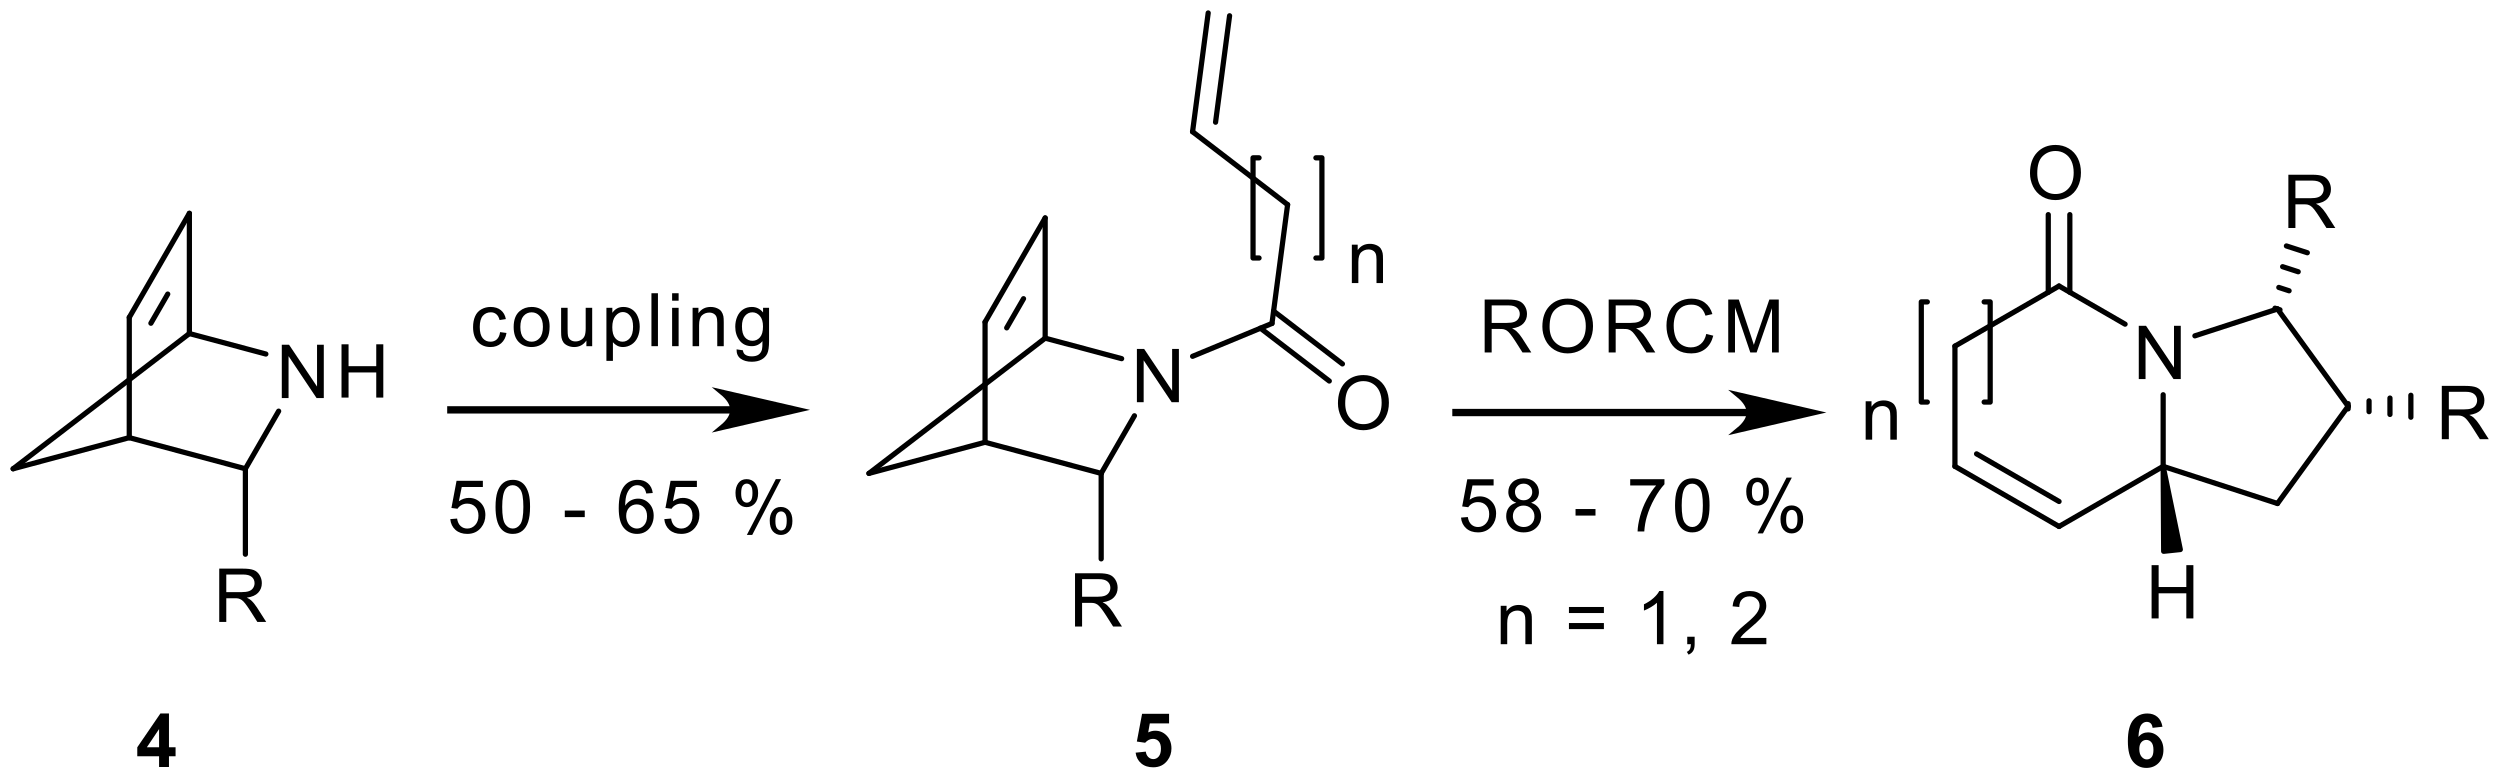 <?xml version="1.0" encoding="UTF-8"?>
<!DOCTYPE svg PUBLIC '-//W3C//DTD SVG 1.0//EN'
          'http://www.w3.org/TR/2001/REC-SVG-20010904/DTD/svg10.dtd'>
<svg stroke-dasharray="none" shape-rendering="auto" xmlns="http://www.w3.org/2000/svg" font-family="'Dialog'" text-rendering="auto" width="656" fill-opacity="1" color-interpolation="auto" color-rendering="auto" preserveAspectRatio="xMidYMid meet" font-size="12px" viewBox="0 0 656 205" fill="black" xmlns:xlink="http://www.w3.org/1999/xlink" stroke="black" image-rendering="auto" stroke-miterlimit="10" stroke-linecap="square" stroke-linejoin="miter" font-style="normal" stroke-width="1" height="205" stroke-dashoffset="0" font-weight="normal" stroke-opacity="1"
><!--Generated by the Batik Graphics2D SVG Generator--><defs id="genericDefs"
  /><g
  ><defs id="defs1"
    ><clipPath clipPathUnits="userSpaceOnUse" id="clipPath1"
      ><path d="M1.541 0.408 L247.425 0.408 L247.425 76.966 L1.541 76.966 L1.541 0.408 Z"
      /></clipPath
      ><clipPath clipPathUnits="userSpaceOnUse" id="clipPath2"
      ><path d="M140.895 67.334 L140.895 141.764 L379.942 141.764 L379.942 67.334 Z"
      /></clipPath
    ></defs
    ><g transform="scale(2.667,2.667) translate(-1.541,-0.408) matrix(1.029,0,0,1.029,-143.383,-68.852)"
    ><path d="M167.783 105.366 L167.783 100.269 L168.476 100.269 L171.153 104.269 L171.153 100.269 L171.799 100.269 L171.799 105.366 L171.107 105.366 L168.43 101.361 L168.43 105.366 L167.783 105.366 Z" stroke="none" clip-path="url(#clipPath2)"
    /></g
    ><g transform="matrix(2.743,0,0,2.743,-386.465,-184.693)"
    ><path d="M173.561 105.366 L173.561 100.269 L174.235 100.269 L174.235 102.362 L176.884 102.362 L176.884 100.269 L177.559 100.269 L177.559 105.366 L176.884 105.366 L176.884 102.962 L174.235 102.962 L174.235 105.366 L173.561 105.366 Z" stroke="none" clip-path="url(#clipPath2)"
    /></g
    ><g transform="matrix(2.743,0,0,2.743,-386.465,-184.693)"
    ><path d="M161.864 126.825 L161.864 121.728 L164.124 121.728 Q164.805 121.728 165.16 121.865 Q165.514 122.002 165.725 122.35 Q165.939 122.697 165.939 123.119 Q165.939 123.661 165.586 124.034 Q165.236 124.405 164.501 124.505 Q164.77 124.635 164.91 124.76 Q165.204 125.031 165.468 125.437 L166.356 126.825 L165.507 126.825 L164.833 125.763 Q164.536 125.305 164.344 125.061 Q164.154 124.818 164.003 124.721 Q163.853 124.623 163.695 124.586 Q163.581 124.561 163.32 124.561 L162.538 124.561 L162.538 126.825 L161.864 126.825 ZM162.538 123.977 L163.987 123.977 Q164.451 123.977 164.71 123.882 Q164.972 123.787 165.107 123.576 Q165.243 123.365 165.243 123.119 Q165.243 122.757 164.979 122.526 Q164.717 122.292 164.152 122.292 L162.538 122.292 L162.538 123.977 Z" stroke="none" clip-path="url(#clipPath2)"
    /></g
    ><g transform="matrix(2.743,0,0,2.743,-386.465,-184.693)"
    ><path d="M249.649 105.808 L249.649 100.712 L250.342 100.712 L253.019 104.712 L253.019 100.712 L253.666 100.712 L253.666 105.808 L252.973 105.808 L250.296 101.803 L250.296 105.808 L249.649 105.808 Z" stroke="none" clip-path="url(#clipPath2)"
    /></g
    ><g transform="matrix(2.743,0,0,2.743,-386.465,-184.693)"
    ><path d="M243.73 127.268 L243.73 122.171 L245.99 122.171 Q246.672 122.171 247.026 122.308 Q247.381 122.445 247.592 122.792 Q247.805 123.14 247.805 123.562 Q247.805 124.104 247.453 124.477 Q247.103 124.848 246.368 124.948 Q246.637 125.078 246.776 125.203 Q247.07 125.474 247.334 125.879 L248.222 127.268 L247.374 127.268 L246.699 126.206 Q246.403 125.747 246.21 125.504 Q246.02 125.261 245.87 125.163 Q245.719 125.066 245.561 125.029 Q245.448 125.003 245.186 125.003 L244.405 125.003 L244.405 127.268 L243.73 127.268 ZM244.405 124.419 L245.853 124.419 Q246.317 124.419 246.577 124.324 Q246.838 124.229 246.973 124.018 Q247.11 123.807 247.11 123.562 Q247.11 123.2 246.845 122.968 Q246.583 122.734 246.018 122.734 L244.405 122.734 L244.405 124.419 Z" stroke="none" clip-path="url(#clipPath2)"
    /></g
    ><g transform="matrix(2.743,0,0,2.743,-386.465,-184.693)"
    ><path d="M268.882 105.917 Q268.882 104.647 269.563 103.931 Q270.245 103.212 271.322 103.212 Q272.027 103.212 272.593 103.551 Q273.16 103.887 273.457 104.489 Q273.756 105.092 273.756 105.857 Q273.756 106.633 273.443 107.245 Q273.13 107.857 272.555 108.172 Q271.983 108.487 271.318 108.487 Q270.599 108.487 270.031 108.14 Q269.466 107.79 269.174 107.189 Q268.882 106.587 268.882 105.917 ZM269.577 105.926 Q269.577 106.849 270.071 107.379 Q270.567 107.908 271.315 107.908 Q272.076 107.908 272.567 107.373 Q273.061 106.837 273.061 105.854 Q273.061 105.231 272.85 104.767 Q272.639 104.304 272.233 104.049 Q271.83 103.792 271.325 103.792 Q270.609 103.792 270.092 104.285 Q269.577 104.777 269.577 105.926 Z" stroke="none" clip-path="url(#clipPath2)"
    /></g
    ><g transform="matrix(2.743,0,0,2.743,-386.465,-184.693)"
    ><path d="M345.49 103.595 L345.49 98.498 L346.183 98.498 L348.86 102.499 L348.86 98.498 L349.507 98.498 L349.507 103.595 L348.814 103.595 L346.137 99.59 L346.137 103.595 L345.49 103.595 Z" stroke="none" clip-path="url(#clipPath2)"
    /></g
    ><g transform="matrix(2.743,0,0,2.743,-386.465,-184.693)"
    ><path d="M335.084 83.903 Q335.084 82.632 335.765 81.916 Q336.447 81.198 337.524 81.198 Q338.229 81.198 338.795 81.536 Q339.362 81.872 339.659 82.475 Q339.958 83.078 339.958 83.842 Q339.958 84.619 339.645 85.231 Q339.332 85.843 338.757 86.158 Q338.185 86.473 337.52 86.473 Q336.801 86.473 336.233 86.125 Q335.668 85.775 335.376 85.175 Q335.084 84.573 335.084 83.903 ZM335.779 83.912 Q335.779 84.834 336.273 85.365 Q336.769 85.894 337.517 85.894 Q338.278 85.894 338.769 85.358 Q339.263 84.823 339.263 83.84 Q339.263 83.217 339.052 82.753 Q338.841 82.29 338.435 82.035 Q338.032 81.777 337.527 81.777 Q336.81 81.777 336.294 82.271 Q335.779 82.762 335.779 83.912 Z" stroke="none" clip-path="url(#clipPath2)"
    /></g
    ><g transform="matrix(2.743,0,0,2.743,-386.465,-184.693)"
    ><path d="M359.8 89.142 L359.8 84.046 L362.059 84.046 Q362.741 84.046 363.096 84.182 Q363.45 84.319 363.661 84.667 Q363.874 85.014 363.874 85.436 Q363.874 85.978 363.522 86.352 Q363.172 86.722 362.437 86.822 Q362.706 86.952 362.845 87.077 Q363.139 87.348 363.404 87.754 L364.291 89.142 L363.443 89.142 L362.769 88.081 Q362.472 87.622 362.28 87.378 Q362.09 87.135 361.939 87.038 Q361.788 86.94 361.631 86.903 Q361.517 86.878 361.255 86.878 L360.474 86.878 L360.474 89.142 L359.8 89.142 ZM360.474 86.294 L361.923 86.294 Q362.386 86.294 362.646 86.199 Q362.908 86.104 363.042 85.893 Q363.179 85.682 363.179 85.436 Q363.179 85.075 362.915 84.843 Q362.653 84.609 362.087 84.609 L360.474 84.609 L360.474 86.294 Z" stroke="none" clip-path="url(#clipPath2)"
    /></g
    ><g transform="matrix(2.743,0,0,2.743,-386.465,-184.693)"
    ><path d="M346.716 126.492 L346.716 121.396 L347.39 121.396 L347.39 123.488 L350.039 123.488 L350.039 121.396 L350.714 121.396 L350.714 126.492 L350.039 126.492 L350.039 124.089 L347.39 124.089 L347.39 126.492 L346.716 126.492 Z" stroke="none" clip-path="url(#clipPath2)"
    /></g
    ><g transform="matrix(2.743,0,0,2.743,-386.465,-184.693)"
    ><path d="M374.478 109.345 L374.478 104.248 L376.738 104.248 Q377.419 104.248 377.774 104.385 Q378.128 104.522 378.339 104.87 Q378.553 105.217 378.553 105.639 Q378.553 106.181 378.2 106.555 Q377.85 106.925 377.115 107.025 Q377.384 107.155 377.524 107.28 Q377.818 107.551 378.082 107.957 L378.97 109.345 L378.121 109.345 L377.447 108.284 Q377.15 107.825 376.958 107.581 Q376.768 107.338 376.617 107.24 Q376.467 107.143 376.309 107.106 Q376.195 107.081 375.933 107.081 L375.152 107.081 L375.152 109.345 L374.478 109.345 ZM375.152 106.496 L376.601 106.496 Q377.065 106.496 377.324 106.401 Q377.586 106.306 377.721 106.096 Q377.857 105.885 377.857 105.639 Q377.857 105.277 377.593 105.046 Q377.331 104.812 376.766 104.812 L375.152 104.812 L375.152 106.496 Z" stroke="none" clip-path="url(#clipPath2)"
    /></g
    ><g stroke-width="0.5" transform="matrix(2.743,0,0,2.743,-386.465,-184.693)" stroke-linejoin="round" stroke-linecap="round"
    ><path fill="none" d="M142.149 112.175 L159.007 99.239" clip-path="url(#clipPath2)"
    /></g
    ><g stroke-width="0.5" transform="matrix(2.743,0,0,2.743,-386.465,-184.693)" stroke-linejoin="round" stroke-linecap="round"
    ><path fill="none" d="M142.149 112.175 L153.257 109.198" clip-path="url(#clipPath2)"
    /></g
    ><g stroke-width="0.5" transform="matrix(2.743,0,0,2.743,-386.465,-184.693)" stroke-linejoin="round" stroke-linecap="round"
    ><path fill="none" d="M153.257 109.198 L164.366 112.175" clip-path="url(#clipPath2)"
    /></g
    ><g stroke-width="0.5" transform="matrix(2.743,0,0,2.743,-386.465,-184.693)" stroke-linejoin="round" stroke-linecap="round"
    ><path fill="none" d="M164.366 112.175 L167.547 106.665" clip-path="url(#clipPath2)"
    /></g
    ><g stroke-width="0.5" transform="matrix(2.743,0,0,2.743,-386.465,-184.693)" stroke-linejoin="round" stroke-linecap="round"
    ><path fill="none" d="M159.007 99.239 L166.323 101.199" clip-path="url(#clipPath2)"
    /></g
    ><g stroke-width="0.5" transform="matrix(2.743,0,0,2.743,-386.465,-184.693)" stroke-linejoin="round" stroke-linecap="round"
    ><path fill="none" d="M153.257 109.198 L153.257 97.698" clip-path="url(#clipPath2)"
    /></g
    ><g stroke-width="0.5" transform="matrix(2.743,0,0,2.743,-386.465,-184.693)" stroke-linejoin="round" stroke-linecap="round"
    ><path fill="none" d="M159.007 99.239 L159.007 87.739" clip-path="url(#clipPath2)"
    /></g
    ><g stroke-width="0.5" transform="matrix(2.743,0,0,2.743,-386.465,-184.693)" stroke-linejoin="round" stroke-linecap="round"
    ><path fill="none" d="M159.007 87.739 L153.257 97.698 M156.937 95.465 L155.327 98.253" clip-path="url(#clipPath2)"
    /></g
    ><g stroke-width="0.5" transform="matrix(2.743,0,0,2.743,-386.465,-184.693)" stroke-linejoin="round" stroke-linecap="round"
    ><path fill="none" d="M164.366 112.175 L164.366 120.35" clip-path="url(#clipPath2)"
    /></g
    ><g transform="matrix(2.743,0,0,2.743,-386.465,-184.693)"
    ><path d="M183.92 106.44 L183.92 106.64 L211.019 106.64 L211.019 106.44 ZM217.269 106.54 L209.961 104.853 Q212.019 106.54 209.961 108.228 Z" stroke="none" clip-path="url(#clipPath2)"
    /></g
    ><g stroke-width="0.5" transform="matrix(2.743,0,0,2.743,-386.465,-184.693)"
    ><path fill="none" d="M183.92 106.44 L183.92 106.64 L211.019 106.64 L211.019 106.44 ZM217.269 106.54 L209.961 104.853 Q212.019 106.54 209.961 108.228 Z" clip-path="url(#clipPath2)"
    /></g
    ><g stroke-width="0.5" transform="matrix(2.743,0,0,2.743,-386.465,-184.693)" stroke-linejoin="round" stroke-linecap="round"
    ><path fill="none" d="M224.016 112.618 L240.874 99.682" clip-path="url(#clipPath2)"
    /></g
    ><g stroke-width="0.5" transform="matrix(2.743,0,0,2.743,-386.465,-184.693)" stroke-linejoin="round" stroke-linecap="round"
    ><path fill="none" d="M224.016 112.618 L235.124 109.641" clip-path="url(#clipPath2)"
    /></g
    ><g stroke-width="0.5" transform="matrix(2.743,0,0,2.743,-386.465,-184.693)" stroke-linejoin="round" stroke-linecap="round"
    ><path fill="none" d="M235.124 109.641 L246.232 112.618" clip-path="url(#clipPath2)"
    /></g
    ><g stroke-width="0.5" transform="matrix(2.743,0,0,2.743,-386.465,-184.693)" stroke-linejoin="round" stroke-linecap="round"
    ><path fill="none" d="M246.232 112.618 L249.413 107.107" clip-path="url(#clipPath2)"
    /></g
    ><g stroke-width="0.5" transform="matrix(2.743,0,0,2.743,-386.465,-184.693)" stroke-linejoin="round" stroke-linecap="round"
    ><path fill="none" d="M240.874 99.682 L248.189 101.642" clip-path="url(#clipPath2)"
    /></g
    ><g stroke-width="0.5" transform="matrix(2.743,0,0,2.743,-386.465,-184.693)" stroke-linejoin="round" stroke-linecap="round"
    ><path fill="none" d="M235.124 109.641 L235.124 98.141" clip-path="url(#clipPath2)"
    /></g
    ><g stroke-width="0.5" transform="matrix(2.743,0,0,2.743,-386.465,-184.693)" stroke-linejoin="round" stroke-linecap="round"
    ><path fill="none" d="M240.874 99.682 L240.874 88.182" clip-path="url(#clipPath2)"
    /></g
    ><g stroke-width="0.5" transform="matrix(2.743,0,0,2.743,-386.465,-184.693)" stroke-linejoin="round" stroke-linecap="round"
    ><path fill="none" d="M240.874 88.182 L235.124 98.141 M238.804 95.907 L237.194 98.696" clip-path="url(#clipPath2)"
    /></g
    ><g stroke-width="0.5" transform="matrix(2.743,0,0,2.743,-386.465,-184.693)" stroke-linejoin="round" stroke-linecap="round"
    ><path fill="none" d="M246.232 112.618 L246.232 120.793" clip-path="url(#clipPath2)"
    /></g
    ><g stroke-width="0.5" transform="matrix(2.743,0,0,2.743,-386.465,-184.693)" stroke-linejoin="round" stroke-linecap="round"
    ><path fill="none" d="M254.977 101.418 L262.57 98.273" clip-path="url(#clipPath2)"
    /></g
    ><g stroke-width="0.5" transform="matrix(2.743,0,0,2.743,-386.465,-184.693)" stroke-linejoin="round" stroke-linecap="round"
    ><path fill="none" d="M261.469 98.729 L268.053 103.781 M262.725 97.092 L269.309 102.144" clip-path="url(#clipPath2)"
    /></g
    ><g stroke-width="0.5" transform="matrix(2.743,0,0,2.743,-386.465,-184.693)" stroke-linejoin="round" stroke-linecap="round"
    ><path fill="none" d="M262.57 98.273 L264.066 86.911" clip-path="url(#clipPath2)"
    /></g
    ><g stroke-width="0.5" transform="matrix(2.743,0,0,2.743,-386.465,-184.693)" stroke-linejoin="round" stroke-linecap="round"
    ><path fill="none" d="M264.066 86.911 L254.974 79.934" clip-path="url(#clipPath2)"
    /></g
    ><g stroke-width="0.5" transform="matrix(2.743,0,0,2.743,-386.465,-184.693)" stroke-linejoin="round" stroke-linecap="round"
    ><path fill="none" d="M254.974 79.934 L256.469 68.572 M257.174 79.023 L258.515 68.841" clip-path="url(#clipPath2)"
    /></g
    ><g stroke-width="0.5" transform="matrix(2.743,0,0,2.743,-386.465,-184.693)" stroke-linejoin="round" stroke-linecap="round"
    ><path fill="none" d="M266.773 92.014 L267.348 92.014 L267.348 82.431 L266.773 82.431" clip-path="url(#clipPath2)"
    /></g
    ><g stroke-width="0.5" transform="matrix(2.743,0,0,2.743,-386.465,-184.693)" stroke-linejoin="round" stroke-linecap="round"
    ><path fill="none" d="M261.334 82.431 L260.759 82.431 L260.759 92.014 L261.334 92.014" clip-path="url(#clipPath2)"
    /></g
    ><g transform="matrix(2.743,0,0,2.743,-386.465,-184.693)"
    ><path d="M270.211 94.41 L270.211 90.741 L270.771 90.741 L270.771 91.262 Q271.174 90.658 271.939 90.658 Q272.27 90.658 272.547 90.778 Q272.825 90.895 272.964 91.089 Q273.102 91.282 273.157 91.55 Q273.192 91.722 273.192 92.153 L273.192 94.41 L272.57 94.41 L272.57 92.178 Q272.57 91.798 272.496 91.609 Q272.425 91.421 272.24 91.31 Q272.056 91.197 271.807 91.197 Q271.409 91.197 271.121 91.451 Q270.833 91.702 270.833 92.406 L270.833 94.41 L270.211 94.41 Z" stroke="none" clip-path="url(#clipPath2)"
    /></g
    ><g stroke-width="0.5" transform="matrix(2.743,0,0,2.743,-386.465,-184.693)" stroke-linejoin="round" stroke-linecap="round"
    ><path fill="none" d="M327.904 100.445 L327.904 111.945" clip-path="url(#clipPath2)"
    /></g
    ><g stroke-width="0.5" transform="matrix(2.743,0,0,2.743,-386.465,-184.693)" stroke-linejoin="round" stroke-linecap="round"
    ><path fill="none" d="M327.904 111.945 L337.863 117.695 M329.974 110.75 L337.863 115.305" clip-path="url(#clipPath2)"
    /></g
    ><g stroke-width="0.5" transform="matrix(2.743,0,0,2.743,-386.465,-184.693)" stroke-linejoin="round" stroke-linecap="round"
    ><path fill="none" d="M337.863 117.695 L347.823 111.945" clip-path="url(#clipPath2)"
    /></g
    ><g stroke-width="0.5" transform="matrix(2.743,0,0,2.743,-386.465,-184.693)" stroke-linejoin="round" stroke-linecap="round"
    ><path fill="none" d="M347.823 111.945 L347.823 105.095" clip-path="url(#clipPath2)"
    /></g
    ><g stroke-width="0.5" transform="matrix(2.743,0,0,2.743,-386.465,-184.693)" stroke-linejoin="round" stroke-linecap="round"
    ><path fill="none" d="M344.18 98.342 L337.863 94.695" clip-path="url(#clipPath2)"
    /></g
    ><g stroke-width="0.5" transform="matrix(2.743,0,0,2.743,-386.465,-184.693)" stroke-linejoin="round" stroke-linecap="round"
    ><path fill="none" d="M337.863 94.695 L327.904 100.445" clip-path="url(#clipPath2)"
    /></g
    ><g stroke-width="0.5" transform="matrix(2.743,0,0,2.743,-386.465,-184.693)" stroke-linejoin="round" stroke-linecap="round"
    ><path fill="none" d="M347.823 111.945 L358.76 115.499" clip-path="url(#clipPath2)"
    /></g
    ><g stroke-width="0.5" transform="matrix(2.743,0,0,2.743,-386.465,-184.693)" stroke-linejoin="round" stroke-linecap="round"
    ><path fill="none" d="M358.76 115.499 L365.519 106.195" clip-path="url(#clipPath2)"
    /></g
    ><g stroke-width="0.5" transform="matrix(2.743,0,0,2.743,-386.465,-184.693)" stroke-linejoin="round" stroke-linecap="round"
    ><path fill="none" d="M365.519 106.195 L358.76 96.891" clip-path="url(#clipPath2)"
    /></g
    ><g stroke-width="0.5" transform="matrix(2.743,0,0,2.743,-386.465,-184.693)" stroke-linejoin="round" stroke-linecap="round"
    ><path fill="none" d="M358.76 96.891 L350.859 99.459" clip-path="url(#clipPath2)"
    /></g
    ><g stroke-width="0.5" transform="matrix(2.743,0,0,2.743,-386.465,-184.693)" stroke-linejoin="round" stroke-linecap="round"
    ><path fill="none" d="M338.895 95.29 L338.895 87.865 M336.832 95.29 L336.832 87.865" clip-path="url(#clipPath2)"
    /></g
    ><g stroke-width="0.5" transform="matrix(2.743,0,0,2.743,-386.465,-184.693)" stroke-linejoin="round" stroke-linecap="round"
    ><path fill="none" d="M358.522 96.814 L358.998 96.969 M358.887 94.829 L359.869 95.149 M359.251 92.845 L360.741 93.329 M359.615 90.861 L361.613 91.509" clip-path="url(#clipPath2)"
    /></g
    ><g transform="matrix(2.743,0,0,2.743,-386.465,-184.693)"
    ><path d="M347.823 111.945 L349.463 119.901 L347.872 120.069 Z" stroke="none" clip-path="url(#clipPath2)"
    /></g
    ><g stroke-width="0.5" transform="matrix(2.743,0,0,2.743,-386.465,-184.693)" stroke-linejoin="round" stroke-linecap="round"
    ><path fill="none" d="M347.823 111.945 L349.463 119.901 L347.872 120.069 Z" clip-path="url(#clipPath2)"
    /></g
    ><g stroke-width="0.5" transform="matrix(2.743,0,0,2.743,-386.465,-184.693)" stroke-linejoin="round" stroke-linecap="round"
    ><path fill="none" d="M330.7 105.796 L331.275 105.796 L331.275 96.212 L330.7 96.212" clip-path="url(#clipPath2)"
    /></g
    ><g stroke-width="0.5" transform="matrix(2.743,0,0,2.743,-386.465,-184.693)" stroke-linejoin="round" stroke-linecap="round"
    ><path fill="none" d="M325.261 96.212 L324.686 96.212 L324.686 105.796 L325.261 105.796" clip-path="url(#clipPath2)"
    /></g
    ><g transform="matrix(2.743,0,0,2.743,-386.465,-184.693)"
    ><path d="M319.364 109.389 L319.364 105.72 L319.924 105.72 L319.924 106.241 Q320.327 105.637 321.091 105.637 Q321.423 105.637 321.7 105.757 Q321.978 105.875 322.116 106.068 Q322.255 106.262 322.31 106.529 Q322.344 106.701 322.344 107.132 L322.344 109.389 L321.723 109.389 L321.723 107.158 Q321.723 106.778 321.649 106.589 Q321.577 106.4 321.393 106.289 Q321.209 106.176 320.96 106.176 Q320.562 106.176 320.274 106.43 Q319.986 106.681 319.986 107.386 L319.986 109.389 L319.364 109.389 Z" stroke="none" clip-path="url(#clipPath2)"
    /></g
    ><g transform="matrix(2.743,0,0,2.743,-386.465,-184.693)"
    ><path d="M280.07 106.694 L280.07 106.894 L308.249 106.894 L308.249 106.694 ZM314.499 106.794 L307.191 105.107 Q309.249 106.794 307.191 108.481 Z" stroke="none" clip-path="url(#clipPath2)"
    /></g
    ><g stroke-width="0.5" transform="matrix(2.743,0,0,2.743,-386.465,-184.693)"
    ><path fill="none" d="M280.07 106.694 L280.07 106.894 L308.249 106.894 L308.249 106.694 ZM314.499 106.794 L307.191 105.107 Q309.249 106.794 307.191 108.481 Z" clip-path="url(#clipPath2)"
    /></g
    ><g transform="matrix(2.743,0,0,2.743,-386.465,-184.693)"
    ><path d="M188.73 99.103 L189.343 99.184 Q189.242 99.815 188.829 100.174 Q188.417 100.531 187.816 100.531 Q187.063 100.531 186.605 100.038 Q186.146 99.546 186.146 98.627 Q186.146 98.032 186.342 97.588 Q186.54 97.141 186.943 96.92 Q187.346 96.696 187.818 96.696 Q188.417 96.696 188.797 96.998 Q189.177 97.3 189.283 97.857 L188.68 97.949 Q188.592 97.581 188.373 97.394 Q188.155 97.208 187.844 97.208 Q187.374 97.208 187.079 97.544 Q186.786 97.88 186.786 98.61 Q186.786 99.35 187.07 99.686 Q187.353 100.02 187.809 100.02 Q188.175 100.02 188.419 99.797 Q188.666 99.571 188.73 99.103 Z" stroke="none" clip-path="url(#clipPath2)"
    /></g
    ><g transform="matrix(2.743,0,0,2.743,-386.465,-184.693)"
    ><path d="M190.029 98.613 Q190.029 97.595 190.595 97.104 Q191.07 96.696 191.749 96.696 Q192.507 96.696 192.986 97.192 Q193.467 97.687 193.467 98.562 Q193.467 99.269 193.253 99.677 Q193.041 100.082 192.636 100.308 Q192.231 100.531 191.749 100.531 Q190.98 100.531 190.503 100.038 Q190.029 99.543 190.029 98.613 ZM190.669 98.613 Q190.669 99.317 190.975 99.67 Q191.284 100.02 191.749 100.02 Q192.212 100.02 192.518 99.668 Q192.827 99.315 192.827 98.592 Q192.827 97.913 192.518 97.562 Q192.21 97.21 191.749 97.21 Q191.284 97.21 190.975 97.56 Q190.669 97.908 190.669 98.613 Z" stroke="none" clip-path="url(#clipPath2)"
    /></g
    ><g transform="matrix(2.743,0,0,2.743,-386.465,-184.693)"
    ><path d="M196.986 100.448 L196.986 99.909 Q196.558 100.531 195.821 100.531 Q195.496 100.531 195.215 100.407 Q194.934 100.283 194.796 100.094 Q194.66 99.905 194.605 99.633 Q194.568 99.449 194.568 99.053 L194.568 96.779 L195.19 96.779 L195.19 98.813 Q195.19 99.301 195.227 99.469 Q195.286 99.716 195.475 99.856 Q195.667 99.995 195.945 99.995 Q196.226 99.995 196.47 99.852 Q196.717 99.709 196.818 99.463 Q196.919 99.214 196.919 98.744 L196.919 96.779 L197.541 96.779 L197.541 100.448 L196.986 100.448 Z" stroke="none" clip-path="url(#clipPath2)"
    /></g
    ><g transform="matrix(2.743,0,0,2.743,-386.465,-184.693)"
    ><path d="M198.902 101.856 L198.902 96.779 L199.469 96.779 L199.469 97.256 Q199.669 96.975 199.92 96.837 Q200.174 96.696 200.533 96.696 Q201.003 96.696 201.362 96.938 Q201.721 97.18 201.903 97.62 Q202.088 98.06 202.088 98.585 Q202.088 99.149 201.885 99.601 Q201.682 100.05 201.298 100.292 Q200.913 100.531 200.487 100.531 Q200.176 100.531 199.929 100.4 Q199.683 100.269 199.524 100.068 L199.524 101.856 L198.902 101.856 ZM199.464 98.633 Q199.464 99.343 199.75 99.681 Q200.038 100.02 200.445 100.02 Q200.86 100.02 201.155 99.67 Q201.452 99.317 201.452 98.583 Q201.452 97.88 201.162 97.532 Q200.874 97.182 200.473 97.182 Q200.077 97.182 199.771 97.556 Q199.464 97.926 199.464 98.633 Z" stroke="none" clip-path="url(#clipPath2)"
    /></g
    ><g transform="matrix(2.743,0,0,2.743,-386.465,-184.693)"
    ><path d="M203.209 100.448 L203.209 95.384 L203.831 95.384 L203.831 100.448 L203.209 100.448 Z" stroke="none" clip-path="url(#clipPath2)"
    /></g
    ><g transform="matrix(2.743,0,0,2.743,-386.465,-184.693)"
    ><path d="M205.187 96.098 L205.187 95.384 L205.809 95.384 L205.809 96.098 L205.187 96.098 ZM205.187 100.448 L205.187 96.779 L205.809 96.779 L205.809 100.448 L205.187 100.448 Z" stroke="none" clip-path="url(#clipPath2)"
    /></g
    ><g transform="matrix(2.743,0,0,2.743,-386.465,-184.693)"
    ><path d="M207.146 100.448 L207.146 96.779 L207.706 96.779 L207.706 97.3 Q208.109 96.696 208.874 96.696 Q209.205 96.696 209.482 96.816 Q209.761 96.934 209.899 97.127 Q210.037 97.321 210.092 97.588 Q210.127 97.76 210.127 98.191 L210.127 100.448 L209.505 100.448 L209.505 98.217 Q209.505 97.837 209.431 97.648 Q209.36 97.459 209.175 97.348 Q208.991 97.235 208.743 97.235 Q208.344 97.235 208.056 97.489 Q207.768 97.74 207.768 98.445 L207.768 100.448 L207.146 100.448 Z" stroke="none" clip-path="url(#clipPath2)"
    /></g
    ><g transform="matrix(2.743,0,0,2.743,-386.465,-184.693)"
    ><path d="M211.352 100.752 L211.957 100.842 Q211.994 101.123 212.167 101.25 Q212.4 101.423 212.8 101.423 Q213.231 101.423 213.466 101.25 Q213.701 101.077 213.784 100.766 Q213.832 100.577 213.83 99.967 Q213.422 100.448 212.814 100.448 Q212.056 100.448 211.642 99.903 Q211.227 99.357 211.227 98.592 Q211.227 98.067 211.416 97.625 Q211.607 97.18 211.969 96.938 Q212.331 96.696 212.816 96.696 Q213.466 96.696 213.887 97.222 L213.887 96.779 L214.461 96.779 L214.461 99.951 Q214.461 100.808 214.286 101.165 Q214.113 101.524 213.733 101.731 Q213.356 101.939 212.803 101.939 Q212.146 101.939 211.741 101.641 Q211.338 101.347 211.352 100.752 ZM211.868 98.548 Q211.868 99.269 212.153 99.601 Q212.441 99.933 212.872 99.933 Q213.3 99.933 213.59 99.603 Q213.881 99.274 213.881 98.569 Q213.881 97.894 213.581 97.553 Q213.284 97.21 212.863 97.21 Q212.448 97.21 212.158 97.549 Q211.868 97.885 211.868 98.548 Z" stroke="none" clip-path="url(#clipPath2)"
    /></g
    ><g transform="matrix(2.743,0,0,2.743,-386.465,-184.693)"
    ><path d="M183.965 116.993 L184.616 116.938 Q184.69 117.415 184.953 117.654 Q185.218 117.894 185.591 117.894 Q186.04 117.894 186.351 117.555 Q186.662 117.217 186.662 116.657 Q186.662 116.125 186.362 115.819 Q186.065 115.51 185.582 115.51 Q185.28 115.51 185.038 115.648 Q184.796 115.784 184.658 116.001 L184.075 115.925 L184.566 113.324 L187.083 113.324 L187.083 113.918 L185.063 113.918 L184.789 115.28 Q185.245 114.962 185.747 114.962 Q186.411 114.962 186.867 115.422 Q187.323 115.881 187.323 116.602 Q187.323 117.29 186.922 117.79 Q186.434 118.407 185.591 118.407 Q184.9 118.407 184.462 118.021 Q184.027 117.631 183.965 116.993 Z" stroke="none" clip-path="url(#clipPath2)"
    /></g
    ><g transform="matrix(2.743,0,0,2.743,-386.465,-184.693)"
    ><path d="M188.295 115.821 Q188.295 114.923 188.479 114.377 Q188.663 113.829 189.027 113.532 Q189.393 113.234 189.946 113.234 Q190.354 113.234 190.66 113.398 Q190.969 113.561 191.169 113.873 Q191.369 114.181 191.482 114.626 Q191.597 115.068 191.597 115.821 Q191.597 116.712 191.413 117.26 Q191.231 117.809 190.865 118.108 Q190.501 118.407 189.946 118.407 Q189.214 118.407 188.794 117.88 Q188.295 117.249 188.295 115.821 ZM188.933 115.821 Q188.933 117.069 189.225 117.482 Q189.518 117.894 189.946 117.894 Q190.375 117.894 190.665 117.479 Q190.957 117.065 190.957 115.821 Q190.957 114.57 190.665 114.16 Q190.375 113.748 189.939 113.748 Q189.511 113.748 189.255 114.112 Q188.933 114.575 188.933 115.821 Z" stroke="none" clip-path="url(#clipPath2)"
    /></g
    ><g transform="matrix(2.743,0,0,2.743,-386.465,-184.693)"
    ><path d="M194.92 116.8 L194.92 116.173 L196.83 116.173 L196.83 116.8 L194.92 116.8 Z" stroke="none" clip-path="url(#clipPath2)"
    /></g
    ><g transform="matrix(2.743,0,0,2.743,-386.465,-184.693)"
    ><path d="M203.335 114.494 L202.715 114.543 Q202.632 114.177 202.48 114.011 Q202.229 113.746 201.858 113.746 Q201.561 113.746 201.338 113.912 Q201.043 114.126 200.873 114.538 Q200.704 114.948 200.697 115.708 Q200.923 115.365 201.248 115.199 Q201.573 115.033 201.928 115.033 Q202.549 115.033 202.987 115.492 Q203.424 115.95 203.424 116.675 Q203.424 117.152 203.217 117.562 Q203.012 117.97 202.653 118.189 Q202.294 118.407 201.838 118.407 Q201.061 118.407 200.571 117.836 Q200.08 117.263 200.08 115.95 Q200.08 114.481 200.621 113.815 Q201.096 113.234 201.898 113.234 Q202.494 113.234 202.876 113.571 Q203.259 113.905 203.335 114.494 ZM200.794 116.678 Q200.794 117 200.93 117.295 Q201.068 117.588 201.312 117.742 Q201.559 117.894 201.828 117.894 Q202.222 117.894 202.506 117.576 Q202.789 117.258 202.789 116.712 Q202.789 116.187 202.508 115.885 Q202.229 115.584 201.803 115.584 Q201.382 115.584 201.087 115.885 Q200.794 116.187 200.794 116.678 Z" stroke="none" clip-path="url(#clipPath2)"
    /></g
    ><g transform="matrix(2.743,0,0,2.743,-386.465,-184.693)"
    ><path d="M204.438 116.993 L205.09 116.938 Q205.163 117.415 205.426 117.654 Q205.691 117.894 206.064 117.894 Q206.513 117.894 206.824 117.555 Q207.135 117.217 207.135 116.657 Q207.135 116.125 206.836 115.819 Q206.539 115.51 206.055 115.51 Q205.753 115.51 205.511 115.648 Q205.269 115.784 205.131 116.001 L204.549 115.925 L205.039 113.324 L207.557 113.324 L207.557 113.918 L205.537 113.918 L205.263 115.28 Q205.719 114.962 206.221 114.962 Q206.884 114.962 207.34 115.422 Q207.796 115.881 207.796 116.602 Q207.796 117.29 207.395 117.79 Q206.907 118.407 206.064 118.407 Q205.373 118.407 204.935 118.021 Q204.5 117.631 204.438 116.993 Z" stroke="none" clip-path="url(#clipPath2)"
    /></g
    ><g transform="matrix(2.743,0,0,2.743,-386.465,-184.693)"
    ><path d="M211.25 114.471 Q211.25 113.928 211.522 113.548 Q211.796 113.168 212.314 113.168 Q212.791 113.168 213.102 113.509 Q213.415 113.849 213.415 114.508 Q213.415 115.151 213.1 115.499 Q212.784 115.846 212.321 115.846 Q211.86 115.846 211.554 115.505 Q211.25 115.162 211.25 114.471 ZM212.33 113.596 Q212.1 113.596 211.946 113.796 Q211.791 113.997 211.791 114.534 Q211.791 115.019 211.946 115.22 Q212.102 115.418 212.33 115.418 Q212.565 115.418 212.72 115.218 Q212.874 115.017 212.874 114.485 Q212.874 113.995 212.717 113.796 Q212.563 113.596 212.33 113.596 ZM212.335 118.507 L215.106 113.168 L215.61 113.168 L212.849 118.507 L212.335 118.507 ZM214.525 117.132 Q214.525 116.586 214.797 116.208 Q215.071 115.828 215.592 115.828 Q216.068 115.828 216.382 116.169 Q216.695 116.51 216.695 117.168 Q216.695 117.811 216.377 118.159 Q216.061 118.507 215.596 118.507 Q215.136 118.507 214.829 118.163 Q214.525 117.818 214.525 117.132 ZM215.61 116.256 Q215.375 116.256 215.221 116.457 Q215.066 116.657 215.066 117.194 Q215.066 117.677 215.221 117.878 Q215.377 118.078 215.606 118.078 Q215.845 118.078 215.997 117.878 Q216.151 117.677 216.151 117.145 Q216.151 116.655 215.995 116.457 Q215.84 116.256 215.61 116.256 Z" stroke="none" clip-path="url(#clipPath2)"
    /></g
    ><g transform="matrix(2.743,0,0,2.743,-386.465,-184.693)"
    ><path d="M282.917 101.053 L282.917 95.988 L285.162 95.988 Q285.84 95.988 286.192 96.124 Q286.544 96.26 286.754 96.605 Q286.966 96.951 286.966 97.37 Q286.966 97.909 286.616 98.279 Q286.268 98.648 285.538 98.747 Q285.805 98.876 285.943 99 Q286.236 99.27 286.498 99.673 L287.38 101.053 L286.537 101.053 L285.867 99.998 Q285.572 99.542 285.381 99.3 Q285.192 99.058 285.043 98.961 Q284.893 98.865 284.736 98.828 Q284.623 98.802 284.363 98.802 L283.587 98.802 L283.587 101.053 L282.917 101.053 ZM283.587 98.222 L285.027 98.222 Q285.487 98.222 285.745 98.127 Q286.005 98.033 286.139 97.823 Q286.275 97.614 286.275 97.37 Q286.275 97.01 286.012 96.78 Q285.752 96.547 285.19 96.547 L283.587 96.547 L283.587 98.222 Z" stroke="none" clip-path="url(#clipPath2)"
    /></g
    ><g transform="matrix(2.743,0,0,2.743,-386.465,-184.693)"
    ><path d="M288.437 98.586 Q288.437 97.324 289.115 96.612 Q289.792 95.898 290.863 95.898 Q291.563 95.898 292.125 96.234 Q292.689 96.568 292.984 97.167 Q293.281 97.766 293.281 98.526 Q293.281 99.297 292.97 99.906 Q292.659 100.514 292.088 100.827 Q291.519 101.14 290.858 101.14 Q290.144 101.14 289.58 100.795 Q289.018 100.447 288.728 99.85 Q288.437 99.251 288.437 98.586 ZM289.128 98.595 Q289.128 99.512 289.619 100.039 Q290.112 100.564 290.856 100.564 Q291.611 100.564 292.099 100.032 Q292.59 99.5 292.59 98.524 Q292.59 97.904 292.38 97.444 Q292.171 96.983 291.768 96.729 Q291.367 96.474 290.865 96.474 Q290.153 96.474 289.64 96.964 Q289.128 97.453 289.128 98.595 Z" stroke="none" clip-path="url(#clipPath2)"
    /></g
    ><g transform="matrix(2.743,0,0,2.743,-386.465,-184.693)"
    ><path d="M294.78 101.053 L294.78 95.988 L297.025 95.988 Q297.702 95.988 298.055 96.124 Q298.407 96.26 298.617 96.605 Q298.829 96.951 298.829 97.37 Q298.829 97.909 298.478 98.279 Q298.131 98.648 297.401 98.747 Q297.668 98.876 297.806 99 Q298.099 99.27 298.361 99.673 L299.243 101.053 L298.4 101.053 L297.73 99.998 Q297.435 99.542 297.244 99.3 Q297.055 99.058 296.906 98.961 Q296.756 98.865 296.599 98.828 Q296.486 98.802 296.226 98.802 L295.45 98.802 L295.45 101.053 L294.78 101.053 ZM295.45 98.222 L296.889 98.222 Q297.35 98.222 297.608 98.127 Q297.868 98.033 298.002 97.823 Q298.138 97.614 298.138 97.37 Q298.138 97.01 297.875 96.78 Q297.615 96.547 297.053 96.547 L295.45 96.547 L295.45 98.222 Z" stroke="none" clip-path="url(#clipPath2)"
    /></g
    ><g transform="matrix(2.743,0,0,2.743,-386.465,-184.693)"
    ><path d="M304.117 99.277 L304.787 99.445 Q304.577 100.272 304.029 100.707 Q303.481 101.14 302.691 101.14 Q301.871 101.14 301.357 100.806 Q300.846 100.472 300.577 99.841 Q300.309 99.208 300.309 98.482 Q300.309 97.69 300.611 97.103 Q300.915 96.513 301.473 96.207 Q302.03 95.9 302.7 95.9 Q303.46 95.9 303.978 96.287 Q304.497 96.674 304.702 97.377 L304.041 97.531 Q303.866 96.978 303.529 96.727 Q303.195 96.474 302.686 96.474 Q302.104 96.474 301.71 96.755 Q301.318 97.034 301.159 97.506 Q301 97.978 301 98.478 Q301 99.125 301.189 99.606 Q301.378 100.088 301.774 100.327 Q302.173 100.564 302.636 100.564 Q303.198 100.564 303.587 100.24 Q303.978 99.915 304.117 99.277 Z" stroke="none" clip-path="url(#clipPath2)"
    /></g
    ><g transform="matrix(2.743,0,0,2.743,-386.465,-184.693)"
    ><path d="M306.217 101.053 L306.217 95.988 L307.226 95.988 L308.426 99.574 Q308.592 100.074 308.668 100.323 Q308.753 100.046 308.937 99.512 L310.149 95.988 L311.051 95.988 L311.051 101.053 L310.404 101.053 L310.404 96.812 L308.932 101.053 L308.329 101.053 L306.864 96.741 L306.864 101.053 L306.217 101.053 Z" stroke="none" clip-path="url(#clipPath2)"
    /></g
    ><g transform="matrix(2.743,0,0,2.743,-386.465,-184.693)"
    ><path d="M280.654 116.847 L281.306 116.792 Q281.38 117.269 281.642 117.508 Q281.907 117.748 282.28 117.748 Q282.729 117.748 283.04 117.409 Q283.351 117.071 283.351 116.511 Q283.351 115.979 283.052 115.673 Q282.755 115.364 282.271 115.364 Q281.969 115.364 281.728 115.502 Q281.486 115.638 281.348 115.855 L280.765 115.779 L281.255 113.178 L283.773 113.178 L283.773 113.773 L281.753 113.773 L281.479 115.134 Q281.935 114.816 282.437 114.816 Q283.1 114.816 283.556 115.277 Q284.012 115.735 284.012 116.456 Q284.012 117.145 283.611 117.644 Q283.123 118.262 282.28 118.262 Q281.589 118.262 281.152 117.875 Q280.716 117.485 280.654 116.847 Z" stroke="none" clip-path="url(#clipPath2)"
    /></g
    ><g transform="matrix(2.743,0,0,2.743,-386.465,-184.693)"
    ><path d="M285.94 115.426 Q285.553 115.286 285.367 115.023 Q285.18 114.761 285.18 114.394 Q285.18 113.842 285.576 113.466 Q285.975 113.089 286.636 113.089 Q287.299 113.089 287.702 113.473 Q288.108 113.858 288.108 114.411 Q288.108 114.763 287.921 115.026 Q287.737 115.286 287.361 115.426 Q287.827 115.578 288.071 115.917 Q288.315 116.255 288.315 116.725 Q288.315 117.375 287.854 117.819 Q287.396 118.262 286.645 118.262 Q285.896 118.262 285.436 117.817 Q284.977 117.373 284.977 116.709 Q284.977 116.214 285.226 115.882 Q285.477 115.548 285.94 115.426 ZM285.816 114.374 Q285.816 114.733 286.046 114.961 Q286.279 115.189 286.65 115.189 Q287.009 115.189 287.237 114.963 Q287.467 114.735 287.467 114.408 Q287.467 114.065 287.23 113.832 Q286.995 113.6 286.643 113.6 Q286.286 113.6 286.051 113.828 Q285.816 114.056 285.816 114.374 ZM285.615 116.712 Q285.615 116.979 285.742 117.228 Q285.869 117.476 286.118 117.612 Q286.366 117.748 286.652 117.748 Q287.099 117.748 287.389 117.462 Q287.679 117.174 287.679 116.732 Q287.679 116.283 287.38 115.991 Q287.08 115.696 286.631 115.696 Q286.193 115.696 285.903 115.986 Q285.615 116.276 285.615 116.712 Z" stroke="none" clip-path="url(#clipPath2)"
    /></g
    ><g transform="matrix(2.743,0,0,2.743,-386.465,-184.693)"
    ><path d="M291.61 116.654 L291.61 116.028 L293.519 116.028 L293.519 116.654 L291.61 116.654 Z" stroke="none" clip-path="url(#clipPath2)"
    /></g
    ><g transform="matrix(2.743,0,0,2.743,-386.465,-184.693)"
    ><path d="M296.839 113.773 L296.839 113.174 L300.116 113.174 L300.116 113.657 Q299.633 114.173 299.158 115.028 Q298.684 115.88 298.424 116.781 Q298.237 117.416 298.186 118.174 L297.546 118.174 Q297.558 117.575 297.781 116.73 Q298.007 115.882 298.426 115.097 Q298.845 114.312 299.32 113.773 L296.839 113.773 Z" stroke="none" clip-path="url(#clipPath2)"
    /></g
    ><g transform="matrix(2.743,0,0,2.743,-386.465,-184.693)"
    ><path d="M301.128 115.675 Q301.128 114.777 301.312 114.231 Q301.496 113.683 301.86 113.386 Q302.226 113.089 302.779 113.089 Q303.187 113.089 303.493 113.252 Q303.802 113.416 304.002 113.727 Q304.202 114.035 304.315 114.48 Q304.43 114.922 304.43 115.675 Q304.43 116.567 304.246 117.115 Q304.064 117.663 303.698 117.962 Q303.334 118.262 302.779 118.262 Q302.047 118.262 301.627 117.734 Q301.128 117.103 301.128 115.675 ZM301.766 115.675 Q301.766 116.924 302.058 117.336 Q302.351 117.748 302.779 117.748 Q303.207 117.748 303.498 117.333 Q303.79 116.919 303.79 115.675 Q303.79 114.424 303.498 114.014 Q303.207 113.602 302.772 113.602 Q302.344 113.602 302.088 113.966 Q301.766 114.429 301.766 115.675 Z" stroke="none" clip-path="url(#clipPath2)"
    /></g
    ><g transform="matrix(2.743,0,0,2.743,-386.465,-184.693)"
    ><path d="M307.94 114.325 Q307.94 113.782 308.212 113.402 Q308.486 113.022 309.004 113.022 Q309.481 113.022 309.791 113.363 Q310.105 113.704 310.105 114.362 Q310.105 115.005 309.789 115.353 Q309.474 115.7 309.011 115.7 Q308.55 115.7 308.244 115.36 Q307.94 115.016 307.94 114.325 ZM309.02 113.45 Q308.79 113.45 308.635 113.651 Q308.481 113.851 308.481 114.388 Q308.481 114.874 308.635 115.074 Q308.792 115.272 309.02 115.272 Q309.255 115.272 309.409 115.072 Q309.563 114.871 309.563 114.339 Q309.563 113.849 309.407 113.651 Q309.252 113.45 309.02 113.45 ZM309.024 118.361 L311.795 113.022 L312.3 113.022 L309.538 118.361 L309.024 118.361 ZM311.215 116.986 Q311.215 116.44 311.487 116.062 Q311.761 115.682 312.281 115.682 Q312.758 115.682 313.071 116.023 Q313.385 116.364 313.385 117.022 Q313.385 117.665 313.067 118.013 Q312.751 118.361 312.286 118.361 Q311.825 118.361 311.519 118.017 Q311.215 117.672 311.215 116.986 ZM312.3 116.11 Q312.065 116.11 311.91 116.311 Q311.756 116.511 311.756 117.048 Q311.756 117.531 311.91 117.732 Q312.067 117.932 312.295 117.932 Q312.535 117.932 312.687 117.732 Q312.841 117.531 312.841 116.999 Q312.841 116.509 312.684 116.311 Q312.53 116.11 312.3 116.11 Z" stroke="none" clip-path="url(#clipPath2)"
    /></g
    ><g transform="matrix(2.743,0,0,2.743,-386.465,-184.693)"
    ><path d="M284.452 128.955 L284.452 125.286 L285.012 125.286 L285.012 125.807 Q285.415 125.203 286.179 125.203 Q286.511 125.203 286.787 125.323 Q287.066 125.441 287.204 125.634 Q287.342 125.828 287.398 126.095 Q287.432 126.267 287.432 126.698 L287.432 128.955 L286.81 128.955 L286.81 126.724 Q286.81 126.344 286.737 126.155 Q286.665 125.966 286.481 125.855 Q286.297 125.742 286.048 125.742 Q285.65 125.742 285.362 125.996 Q285.074 126.247 285.074 126.952 L285.074 128.955 L284.452 128.955 Z" stroke="none" clip-path="url(#clipPath2)"
    /></g
    ><g transform="matrix(2.743,0,0,2.743,-386.465,-184.693)"
    ><path d="M294.323 125.977 L290.979 125.977 L290.979 125.397 L294.323 125.397 L294.323 125.977 ZM294.323 127.514 L290.979 127.514 L290.979 126.933 L294.323 126.933 L294.323 127.514 Z" stroke="none" clip-path="url(#clipPath2)"
    /></g
    ><g transform="matrix(2.743,0,0,2.743,-386.465,-184.693)"
    ><path d="M300.02 128.955 L299.398 128.955 L299.398 124.992 Q299.172 125.206 298.808 125.42 Q298.445 125.634 298.154 125.742 L298.154 125.141 Q298.675 124.895 299.064 124.547 Q299.456 124.197 299.619 123.87 L300.02 123.87 L300.02 128.955 Z" stroke="none" clip-path="url(#clipPath2)"
    /></g
    ><g transform="matrix(2.743,0,0,2.743,-386.465,-184.693)"
    ><path d="M302.295 128.955 L302.295 128.246 L303.004 128.246 L303.004 128.955 Q303.004 129.347 302.866 129.587 Q302.728 129.826 302.426 129.957 L302.253 129.692 Q302.451 129.605 302.543 129.437 Q302.638 129.271 302.647 128.955 L302.295 128.955 Z" stroke="none" clip-path="url(#clipPath2)"
    /></g
    ><g transform="matrix(2.743,0,0,2.743,-386.465,-184.693)"
    ><path d="M309.864 128.357 L309.864 128.955 L306.515 128.955 Q306.509 128.73 306.589 128.522 Q306.716 128.181 306.997 127.85 Q307.28 127.518 307.812 127.083 Q308.637 126.406 308.927 126.01 Q309.217 125.613 309.217 125.261 Q309.217 124.892 308.952 124.639 Q308.69 124.383 308.264 124.383 Q307.814 124.383 307.545 124.653 Q307.276 124.922 307.273 125.399 L306.633 125.335 Q306.7 124.618 307.128 124.245 Q307.557 123.87 308.277 123.87 Q309.007 123.87 309.431 124.275 Q309.857 124.678 309.857 125.275 Q309.857 125.579 309.733 125.874 Q309.609 126.166 309.318 126.491 Q309.031 126.816 308.36 127.382 Q307.801 127.852 307.642 128.02 Q307.483 128.188 307.379 128.357 L309.864 128.357 Z" stroke="none" clip-path="url(#clipPath2)"
    /></g
    ><g stroke-width="0.5" transform="matrix(2.743,0,0,2.743,-386.465,-184.693)" stroke-linejoin="round" stroke-linecap="round"
    ><path fill="none" d="M365.519 105.945 L365.519 106.445 M367.519 105.678 L367.519 106.712 M369.519 105.412 L369.519 106.978 M371.519 105.145 L371.519 107.245" clip-path="url(#clipPath2)"
    /></g
    ><g transform="matrix(2.743,0,0,2.743,-386.465,-184.693)"
    ><path d="M156.109 140.704 L156.109 139.677 L154.023 139.677 L154.023 138.822 L156.234 135.586 L157.055 135.586 L157.055 138.82 L157.687 138.82 L157.687 139.677 L157.055 139.677 L157.055 140.704 L156.109 140.704 ZM156.109 138.82 L156.109 137.077 L154.939 138.82 L156.109 138.82 Z" stroke="none" clip-path="url(#clipPath2)"
    /></g
    ><g transform="matrix(2.743,0,0,2.743,-386.465,-184.693)"
    ><path d="M249.526 139.334 L250.5 139.234 Q250.541 139.563 250.745 139.758 Q250.951 139.95 251.218 139.95 Q251.524 139.95 251.735 139.702 Q251.948 139.452 251.948 138.951 Q251.948 138.483 251.737 138.249 Q251.529 138.013 251.19 138.013 Q250.771 138.013 250.437 138.386 L249.644 138.27 L250.145 135.618 L252.727 135.618 L252.727 136.532 L250.884 136.532 L250.731 137.398 Q251.058 137.234 251.399 137.234 Q252.05 137.234 252.502 137.707 Q252.954 138.179 252.954 138.935 Q252.954 139.563 252.588 140.057 Q252.092 140.734 251.209 140.734 Q250.502 140.734 250.057 140.353 Q249.612 139.973 249.526 139.334 Z" stroke="none" clip-path="url(#clipPath2)"
    /></g
    ><g transform="matrix(2.743,0,0,2.743,-386.465,-184.693)"
    ><path d="M347.756 136.854 L346.81 136.958 Q346.776 136.666 346.63 136.527 Q346.483 136.388 346.249 136.388 Q345.941 136.388 345.726 136.666 Q345.512 136.945 345.457 137.825 Q345.823 137.394 346.365 137.394 Q346.977 137.394 347.413 137.86 Q347.849 138.326 347.849 139.063 Q347.849 139.844 347.39 140.319 Q346.931 140.792 346.212 140.792 Q345.44 140.792 344.942 140.192 Q344.446 139.591 344.446 138.224 Q344.446 136.824 344.963 136.205 Q345.482 135.586 346.31 135.586 Q346.889 135.586 347.269 135.911 Q347.652 136.235 347.756 136.854 ZM345.54 138.986 Q345.54 139.462 345.758 139.721 Q345.978 139.981 346.261 139.981 Q346.532 139.981 346.713 139.77 Q346.894 139.556 346.894 139.072 Q346.894 138.576 346.699 138.344 Q346.504 138.113 346.212 138.113 Q345.93 138.113 345.735 138.335 Q345.54 138.555 345.54 138.986 Z" stroke="none" clip-path="url(#clipPath2)"
    /></g
  ></g
></svg
>
